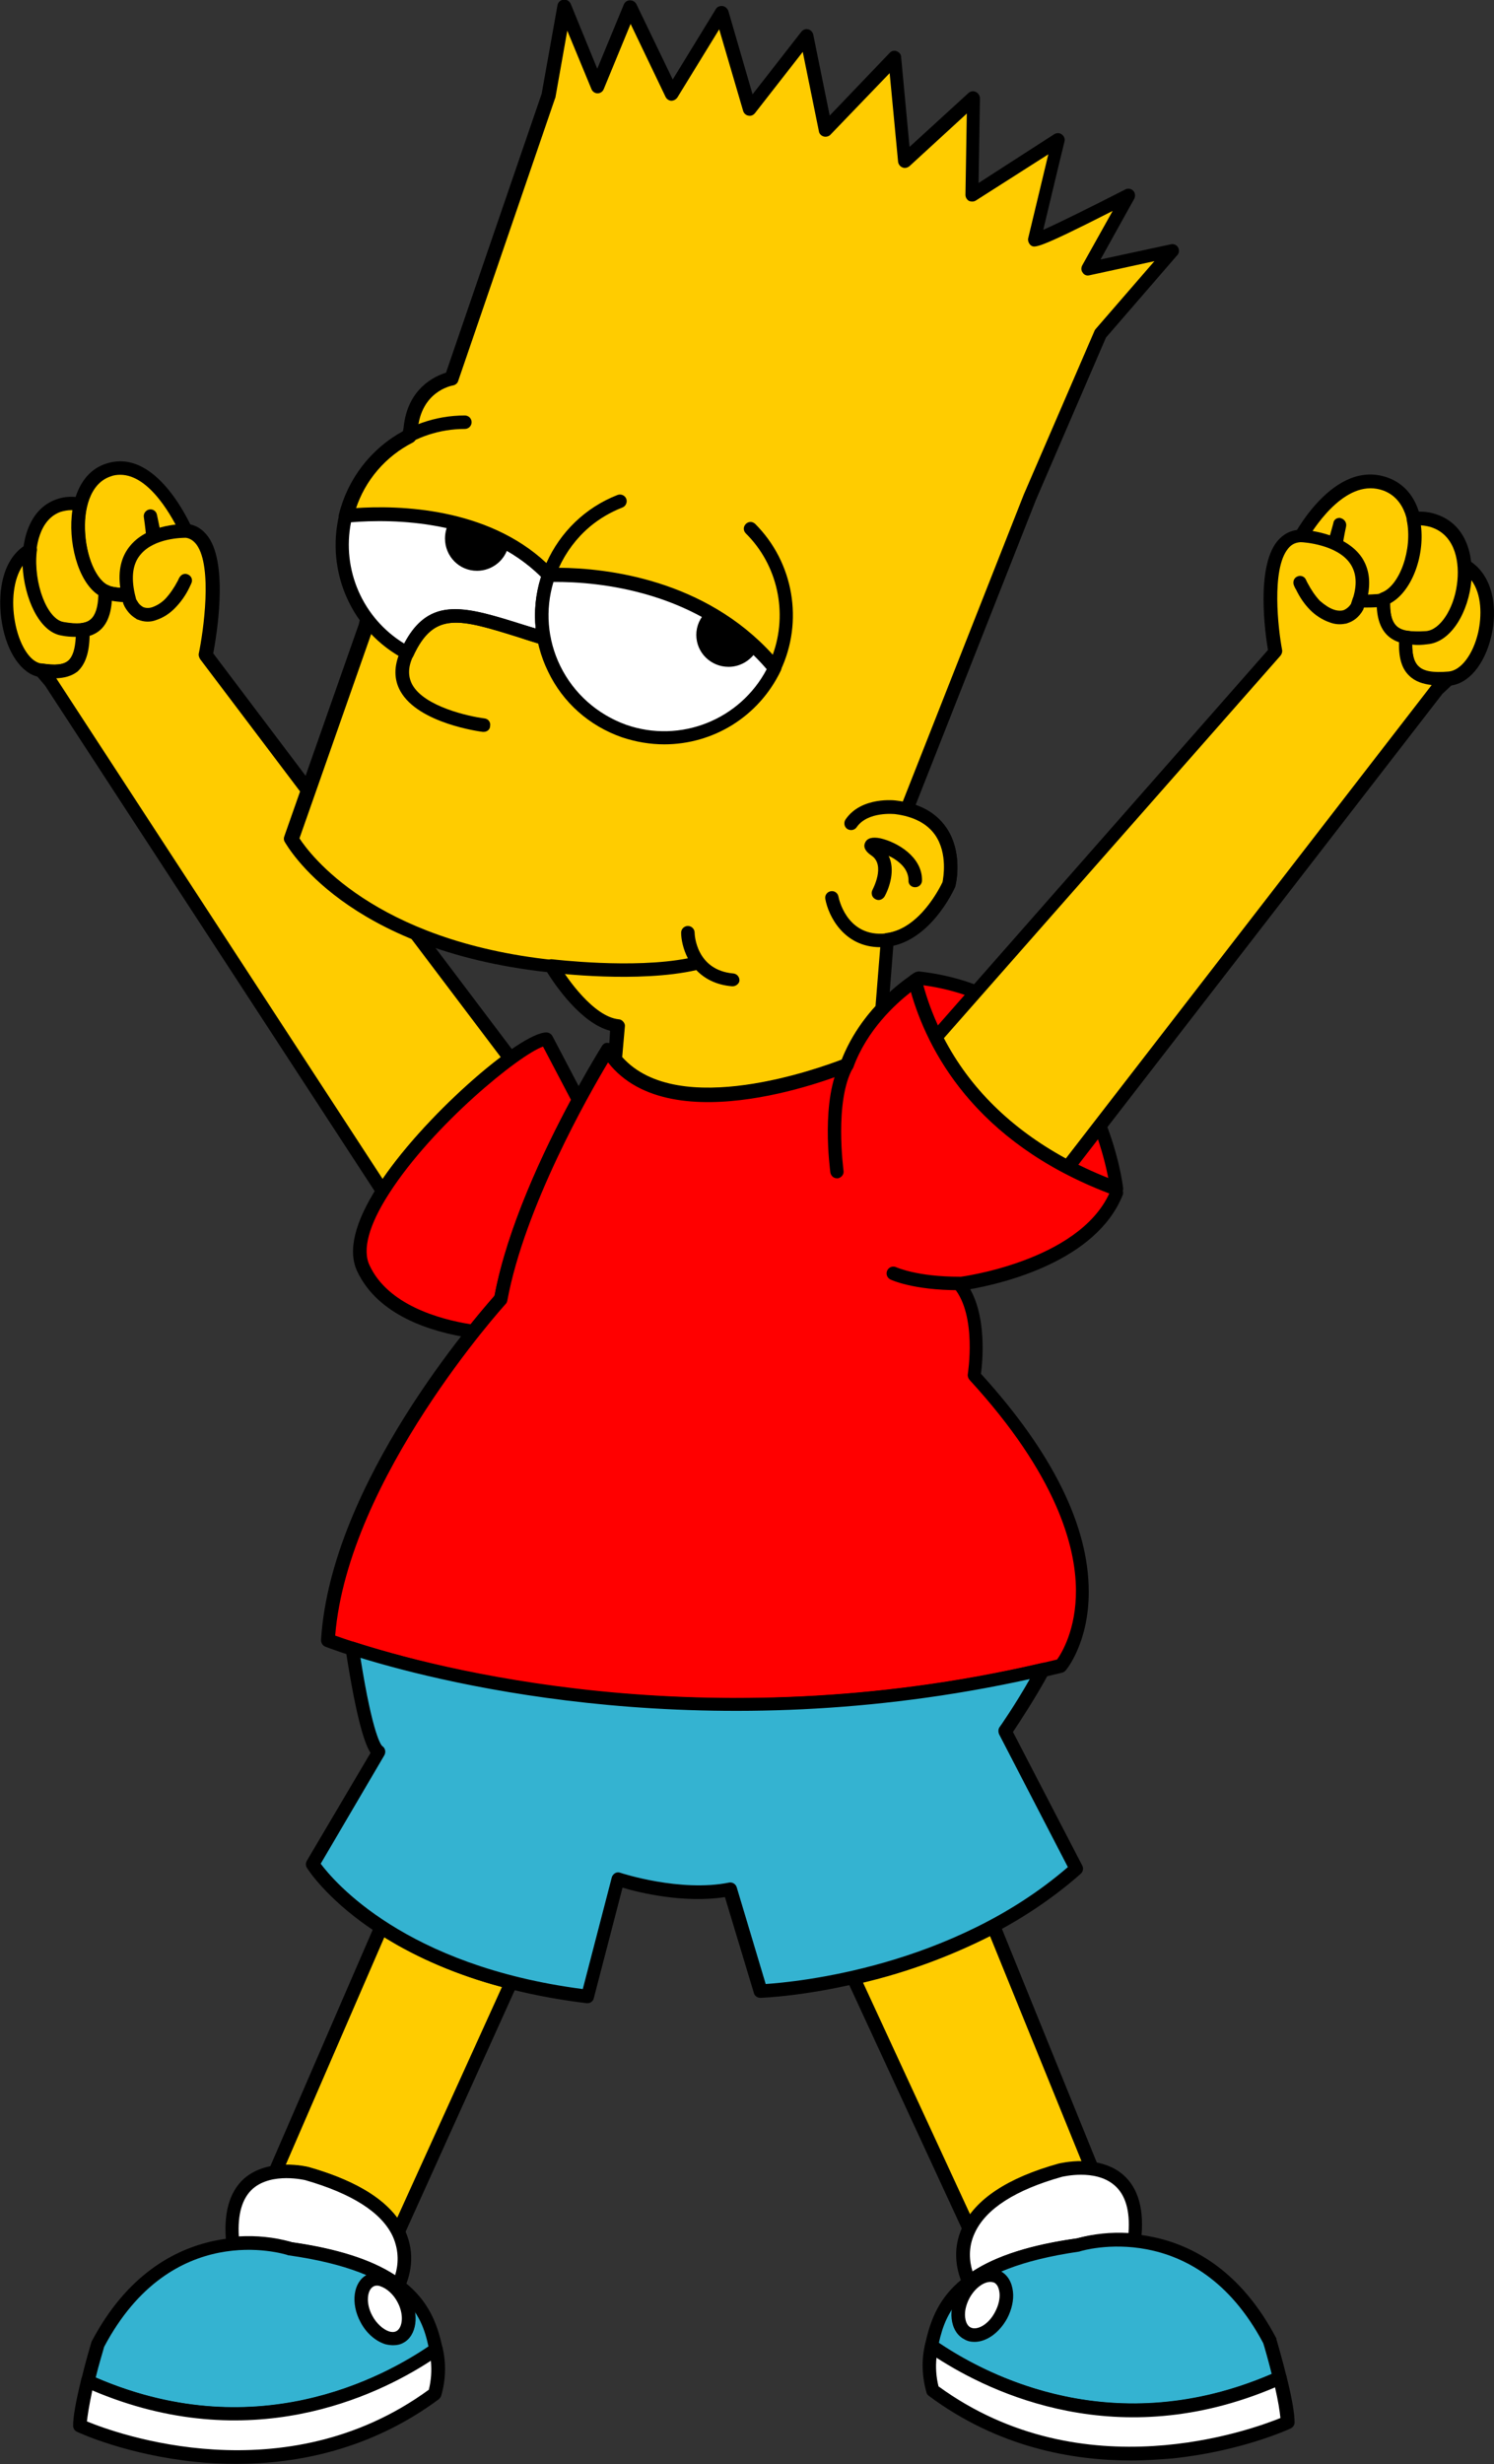 <?xml version="1.0" encoding="utf-8"?>
<!-- Generator: Adobe Illustrator 23.0.3, SVG Export Plug-In . SVG Version: 6.00 Build 0)  -->
<svg version="1.1" id="Layer_1" xmlns="http://www.w3.org/2000/svg" xmlns:xlink="http://www.w3.org/1999/xlink" x="0px" y="0px"
	 viewBox="0 0 443.5 731.3" style="enable-background:new 0 0 443.5 731.3;" xml:space="preserve">
<rect x="0" y="0" width="443.5" height="731.3" fill="#333333" stroke="none"/>
<style type="text/css">
	.st0{fill:#FFCC00;}
	.st1{clip-path:url(#SVGID_2_);}
	.st2{clip-path:url(#SVGID_4_);}
	.st3{fill:#FF0000;}
	.st4{fill:#34B3D1;}
	.st5{fill:#FFFFFF;}
	.st6{clip-path:url(#SVGID_6_);}
	.st7{clip-path:url(#SVGID_8_);}
	.st8{clip-path:url(#SVGID_10_);}
</style>
<title>Bart Simpson 02 [Converted]</title>
<path class="st0" d="M56.3,159.9c0,0-9.9-25.1-24.1-20.4S22.5,174,32.8,176s15.1-1.1,11.8-22.9l2.2,10.6L56.3,159.9"/>
<path d="M37.2,178.5c-1.7,0-3.3-0.2-4.8-0.5c-6.6-1.2-10.6-10.8-11.2-19.5c-0.5-8.3,1.9-18.2,10.3-20.9
	c15.8-5.2,26.2,20.5,26.6,21.6c0.4,1-0.1,2.2-1.1,2.6l-9.4,3.9c-0.1,5.1-1.3,8.4-3.4,10.5C42.3,177.9,39.8,178.5,37.2,178.5z
	 M35.7,140.9c-0.9,0-1.9,0.1-2.9,0.5c-6.2,2.1-8,10.1-7.5,16.9c0.5,8.1,4,15.1,7.9,15.8c4.3,0.8,6.8,0.6,8.3-0.8
	c2.5-2.4,2.8-8.8,1.2-19.8c-0.2-1.1,0.6-2.1,1.6-2.3c1.1-0.2,2.1,0.5,2.3,1.6l1.7,8.2l5.4-2.2C51.4,153.9,44.5,140.9,35.7,140.9z"/>
<path class="st0" d="M17.4,150.1c2.1-0.8,4.3-0.9,6.5-0.3c-2.3,9.7,1.2,22.8,7.4,25.8c0,10.9-4.6,12.5-12.6,11.1
	C8.3,184.9,3.3,155,17.4,150.1"/>
<g>
	<defs>
		<rect id="SVGID_1_" width="443.5" height="731.1"/>
	</defs>
	<clipPath id="SVGID_2_">
		<use xlink:href="#SVGID_1_"  style="overflow:visible;"/>
	</clipPath>
	<g class="st1">
		<path d="M22.8,189c-1.5,0-3.1-0.2-4.5-0.4c-6.8-1.2-10.7-10.7-11.5-19.1c-0.7-8.3,1.5-18.3,9.9-21.3c2.5-0.9,5.1-1,7.7-0.4
			c1.1,0.3,1.7,1.3,1.4,2.4c-2.1,8.9,1.1,21,6.3,23.5c0.7,0.3,1.1,1,1.1,1.8c0,5.7-1.2,9.3-3.7,11.4C27.6,188.5,25.2,189,22.8,189z
			 M21.1,151.4c-1,0-2.1,0.2-3.1,0.5c0,0,0,0,0,0c-6.2,2.2-7.8,10.3-7.3,17.2c0.7,8.1,4.3,14.9,8.2,15.5c4.1,0.7,6.5,0.5,8-0.8
			c1.4-1.2,2.2-3.6,2.3-7.2c-6.2-4.1-9.1-16.1-7.7-25.2C21.4,151.4,21.3,151.4,21.1,151.4z M17.4,150.1L17.4,150.1L17.4,150.1z"/>
		<path class="st0" d="M8.9,163.1c-1.2,10.2,3.2,22.4,9.7,23.5c1.9,0.4,3.9,0.5,5.9,0.3c0.2,11.6-4.4,13.3-12.6,11.9
			C2.1,197.2-3,169.9,8.9,163.1"/>
		<path d="M16.1,201.3c-1.5,0-3.1-0.2-4.5-0.4c-5.1-0.9-9.5-7.1-11-15.9c-1.4-8-0.4-18.9,7.2-23.4c0.3-0.2,0.7-0.4,1.2-0.4h0
			c0.9,0,1.7,0.6,1.9,1.5c0.1,0.3,0.1,0.7,0,1c-1,9.4,3.1,20.2,8.1,21c1.8,0.4,3.6,0.4,5.4,0.3c0.6-0.1,1.1,0.1,1.5,0.5
			c0.4,0.4,0.7,0.9,0.7,1.5c0.1,6.1-1,10-3.7,12.2C21,200.8,18.5,201.3,16.1,201.3z M6.7,167.9c-2.8,4.2-3.3,10.7-2.3,16.4
			c1.2,6.9,4.4,12.1,7.8,12.6c4.1,0.7,6.6,0.4,8-0.8c1.4-1.2,2.1-3.5,2.3-7.1c-1.4,0-2.9-0.1-4.3-0.4
			C11.6,187.5,7.2,177.5,6.7,167.9z"/>
	</g>
</g>
<path class="st0" d="M41.4,181.7l0.2,0.1C41.6,181.8,41.5,181.8,41.4,181.7"/>
<path d="M41.6,183.8c-0.3,0-0.6-0.1-0.8-0.2c-0.1-0.1-0.3-0.1-0.4-0.2c-0.9-0.5-1.3-1.7-0.7-2.7s1.7-1.3,2.7-0.8l0.2,0.1
	c1,0.5,1.3,1.7,0.9,2.7C43.1,183.4,42.4,183.8,41.6,183.8z"/>
<path class="st0" d="M38.5,178.2c0.1,0.3,0.2,0.6,0.4,0.9C38.8,178.8,38.6,178.5,38.5,178.2"/>
<path d="M38.9,181.1c-0.7,0-1.4-0.4-1.8-1c-0.2-0.3-0.4-0.7-0.5-1.1c-0.4-1,0.1-2.2,1.1-2.6c1-0.4,2.2,0.1,2.6,1.1
	c0.1,0.2,0.2,0.4,0.3,0.6c0.5,1,0.2,2.2-0.8,2.7C39.6,181,39.2,181.1,38.9,181.1z"/>
<path class="st0" d="M38.1,176.5L38.1,176.5c0.1,0.6,0.3,1.1,0.4,1.7C38.5,178.2,38.4,177.6,38.1,176.5"/>
<path d="M38.5,180.2c-0.9,0-1.7-0.6-1.9-1.5c-0.2-0.6-0.3-1.2-0.5-1.8c-0.1-0.6,0-1.2,0.4-1.7s1-0.8,1.6-0.8h0
	c0.9,0,1.7,0.6,1.9,1.5c0.3,1,0.4,1.7,0.4,1.7c0.3,1.1-0.4,2.1-1.4,2.4C38.9,180.2,38.7,180.2,38.5,180.2z"/>
<path class="st0" d="M45.8,182c-1.3,0.4-2.7,0.4-4-0.1C43.1,182.4,44.5,182.5,45.8,182"/>
<path d="M43.9,184.3c-1,0-1.9-0.2-2.9-0.6c-1-0.4-1.5-1.6-1.1-2.6c0.4-1,1.5-1.5,2.6-1.1c0.9,0.3,1.8,0.3,2.7,0
	c1-0.3,2.1,0.2,2.5,1.2c0.4,1-0.2,2.2-1.2,2.5C45.7,184.2,44.8,184.3,43.9,184.3z"/>
<path class="st0" d="M151.5,314.2L61,194.4c0,0,7.4-35.2-5.7-36.8c0,0-21.8-0.8-17.3,19l0,0c0.3,1.1,0.4,1.7,0.4,1.7
	c0.1,0.3,0.3,0.6,0.4,0.9c0.6,1.1,1.4,2,2.5,2.6c0.1,0,0.2,0.1,0.2,0.1l0.2,0.1c1.3,0.5,2.7,0.5,4,0.1c1.7-0.6,3.3-1.6,4.6-2.9
	c1.6-1.7,3-3.7,4.1-5.8c0.2-0.4,0.4-0.7,0.6-1.1c0,0-0.2,0.4-0.6,1.1c-1,2.1-2.4,4.1-4.1,5.8c-1.3,1.3-2.9,2.3-4.6,2.9
	c-1.3,0.5-2.7,0.5-4-0.1l-0.2-0.1l-0.2-0.1c-1.1-0.6-2-1.5-2.5-2.6c-0.2-0.3-0.3-0.6-0.4-0.9c-0.2-0.6-0.3-1.2-0.4-1.7
	c-1.8,0-3.6-0.2-5.3-0.5c-0.5-0.1-1-0.3-1.5-0.5c0,7.8-2.4,10.8-6.7,11.4c0.2,11.5-4.4,13.3-12.5,12l2.9,3.4l98.7,151.3
	C123,338.8,140,322.6,151.5,314.2"/>
<path d="M113.7,355.6c-0.7,0-1.3-0.3-1.7-0.9L13.4,203.5l-2.8-3.3c-0.6-0.6-0.6-1.5-0.2-2.3c0.4-0.7,1.2-1.1,2.1-1
	c4,0.6,6.4,0.4,7.9-0.9c1.6-1.4,2.4-4.4,2.3-9.1c0-1,0.7-1.9,1.7-2c2.6-0.4,5-1.7,5-9.4c0-0.7,0.3-1.3,0.9-1.7
	c0.6-0.4,1.3-0.4,1.9-0.1c0.4,0.2,0.7,0.3,1.1,0.4c0.8,0.2,1.6,0.3,2.4,0.3c-0.7-5.1,0.3-9.3,3-12.5c5.6-6.7,16.3-6.4,16.8-6.4
	c0.1,0,0.1,0,0.2,0c2.5,0.3,4.5,1.6,6.1,3.8c6.1,8.5,2.4,29.8,1.5,34.6l89.9,119.1c0.2,0.3,0.3,0.6,0.4,0.9l0,0.1
	c0.1,0.7-0.2,1.5-0.8,1.9c-11.8,8.6-28.4,24.7-37.3,38.8C115,355.2,114.4,355.6,113.7,355.6C113.7,355.6,113.7,355.6,113.7,355.6z
	 M16.7,201.3l96.9,148.6c9.1-13.3,23.8-27.6,35.1-36.1L59.4,195.6c-0.3-0.5-0.5-1.1-0.4-1.6c1.4-6.7,4.1-25.7-0.6-32.3
	c-0.9-1.2-1.9-1.9-3.2-2.1c-0.9,0-9.4,0-13.5,5c-2.3,2.7-2.8,6.6-1.7,11.6c0.2,0.7,0.3,1.3,0.4,1.6c0.1,0.2,0.2,0.4,0.3,0.5
	c0.4,0.8,1,1.4,1.7,1.8l0.2,0.1c0.8,0.3,1.7,0.3,2.6,0c0,0,0,0,0,0c1.4-0.5,2.7-1.3,3.8-2.4c1.5-1.6,2.7-3.4,3.7-5.3
	c0.2-0.3,0.3-0.7,0.5-1c0.5-1,1.6-1.5,2.6-1c1,0.4,1.5,1.6,1,2.6c0,0-0.2,0.5-0.6,1.3c-1.1,2.3-2.6,4.4-4.4,6.2
	c-1.5,1.5-3.3,2.7-5.4,3.4c-1.8,0.7-3.7,0.6-5.4-0.1c0,0,0,0,0,0c0,0,0,0,0,0c0,0,0,0,0,0l0,0c0,0,0,0-0.1,0c0,0,0,0,0,0l-0.2-0.1
	c-0.1,0-0.2-0.1-0.3-0.2c0,0,0,0,0,0c-1.4-0.8-2.5-2-3.3-3.4c-0.2-0.3-0.3-0.7-0.5-1c0,0,0,0,0-0.1c0,0,0,0,0,0c0,0,0,0,0,0
	c0,0,0,0,0,0c0,0,0,0,0,0c0,0,0,0,0,0c0,0,0,0,0-0.1c0,0,0,0,0,0c0,0,0,0,0,0c0,0,0,0,0,0c0,0,0,0,0,0c0,0,0,0,0,0c0,0,0,0,0,0
	c0,0,0,0,0,0c0,0,0,0,0,0c0,0,0,0,0,0c0,0,0,0,0,0c0,0,0,0,0,0c0-0.1-0.1-0.2-0.1-0.3c-1.1-0.1-2.2-0.2-3.3-0.4
	c-0.3,4.3-1.7,8.9-6.6,10.4c-0.1,5.1-1.3,8.5-3.6,10.6C21.2,200.7,19,201.2,16.7,201.3z"/>
<path class="st0" d="M183.2,304.3l-0.6,10.1c18.7,22.4,68.9,1.5,68.9,1.5c2.3-6.1,5.8-11.7,10.3-16.4l1.6-20.5
	c11.7-1.6,18.3-16.5,18.3-16.5s4.4-18-12.5-22.2l36.5-92.6l20.9-48.5L348,74.3l-25.2,5.5L335,57.9c0,0-28.3,14.5-28.1,13.3
	s7.1-29.7,7.1-29.7l-25.7,16.4l0.5-28.8l-20.5,18.7l-2.9-30.7l-20.4,21.4l-5.7-27.8l-16.9,21.7l-8.3-28.5l-14.7,24L187,2.2
	l-9.8,23.5L167.5,2l-4.8,26.4l-28.8,84c0,0-10.9,1.7-12.1,15l-0.4,2c-9.4,4.8-16.3,13.5-18.8,23.8c4.5-0.4,9-0.6,13.5-0.4l-7.6,33.1
	l-22.1,63c0,0,16.9,31.4,77.3,37.8C163.7,286.7,173.2,303.3,183.2,304.3"/>
<g>
	<defs>
		<rect id="SVGID_3_" width="443.5" height="731.1"/>
	</defs>
	<clipPath id="SVGID_4_">
		<use xlink:href="#SVGID_3_"  style="overflow:visible;"/>
	</clipPath>
	<g class="st2">
		<path d="M210.3,326.8c-11.2,0-22.2-2.7-29.2-11.1c-0.3-0.4-0.5-0.9-0.5-1.4l0.5-8.4c-8.8-2.3-16.6-14-18.7-17.4
			c-60-6.7-77.1-37.4-77.9-38.7c-0.3-0.5-0.3-1.1-0.1-1.6l22.1-62.9l7-30.6c-3.6,0-7.2,0.1-10.8,0.5c-0.6,0.1-1.3-0.2-1.7-0.7
			s-0.6-1.2-0.4-1.8c2.6-10.6,9.5-19.5,19-24.7l0.2-1c1.1-11.8,9.4-15.4,12.6-16.4l28.4-82.8l4.7-26.3c0.2-0.9,0.9-1.5,1.8-1.6
			c0.9-0.1,1.7,0.4,2.1,1.2l7.9,19.3l7.9-19.1c0.3-0.7,1-1.2,1.8-1.2c0.8,0,1.5,0.4,1.9,1.1l10.8,22.4l12.8-20.9
			c0.4-0.7,1.2-1,2-0.9c0.8,0.1,1.4,0.7,1.7,1.4l7.2,24.8l14.5-18.6c0.5-0.6,1.3-0.9,2-0.7c0.8,0.2,1.3,0.8,1.5,1.5l4.9,24.1
			l17.8-18.6c0.5-0.6,1.4-0.8,2.1-0.5c0.7,0.3,1.3,0.9,1.3,1.7l2.5,26.7l17.5-16c0.6-0.5,1.4-0.7,2.2-0.3c0.7,0.3,1.2,1.1,1.2,1.9
			l-0.4,25.1L313,39.8c0.7-0.4,1.6-0.4,2.2,0.1c0.7,0.5,1,1.3,0.8,2.1c-2.1,8.5-4.9,20.4-6.3,26.2c5-2.2,15.2-7.3,24.4-12
			c0.8-0.4,1.7-0.2,2.3,0.4s0.7,1.6,0.3,2.4l-10,18l20.9-4.5c0.8-0.2,1.7,0.2,2.1,0.9c0.4,0.7,0.4,1.7-0.2,2.3l-21.2,24.5
			l-20.8,48.2l-35.7,90.5c12.8,4.5,13.4,17.5,11.8,24c0,0.1-0.1,0.2-0.1,0.3c-0.3,0.6-6.6,14.7-18.3,17.4l-1.5,19
			c0,0.5-0.2,0.9-0.5,1.2c-4.3,4.6-7.6,9.9-9.8,15.8c-0.2,0.5-0.6,0.9-1.1,1.1C250.9,318.3,230.2,326.8,210.3,326.8z M184.7,313.7
			c16.7,18.7,59,3.1,65.3,0.7c2.3-5.8,5.6-11.1,9.9-15.8l1.6-19.9c0.1-0.9,0.8-1.7,1.7-1.8c9.9-1.3,15.9-13.6,16.7-15.2
			c0.4-1.8,3-16.1-11.1-19.7c-0.6-0.1-1-0.5-1.3-1c-0.3-0.5-0.3-1.1-0.1-1.6l36.5-92.6l21-48.6c0.1-0.2,0.2-0.4,0.3-0.5l17.5-20.2
			l-19.3,4.2c-0.8,0.2-1.6-0.1-2-0.8c-0.5-0.6-0.5-1.5-0.1-2.2l9-16.1c-22.6,11.5-23.2,11-24.3,10.2c-0.6-0.5-0.9-1.3-0.8-2
			c0.2-0.9,4-16.6,6-25l-21.5,13.7c-0.6,0.4-1.4,0.4-2.1,0.1c-0.6-0.4-1-1-1-1.8l0.4-24.1l-17,15.6c-0.6,0.5-1.4,0.7-2.1,0.4
			c-0.7-0.3-1.2-0.9-1.3-1.7l-2.5-26.3L246.5,40c-0.5,0.5-1.3,0.7-2,0.5c-0.7-0.2-1.3-0.8-1.4-1.5l-4.8-23.6l-14.2,18.2
			c-0.5,0.6-1.2,0.9-2,0.7c-0.7-0.1-1.3-0.7-1.5-1.4l-7.1-24.2l-12.4,20.2c-0.4,0.6-1.1,1-1.8,1c-0.7,0-1.4-0.5-1.7-1.1L187.2,7.1
			l-8,19.4c-0.3,0.7-1,1.2-1.8,1.2c0,0,0,0,0,0c-0.8,0-1.5-0.5-1.8-1.2l-7.2-17.4l-3.5,19.7c0,0.1,0,0.2-0.1,0.3l-28.8,84
			c-0.2,0.7-0.9,1.2-1.6,1.3c-0.4,0.1-9.4,1.7-10.4,13.2c0,0.1,0,0.2,0,0.3l-0.4,2c-0.1,0.6-0.5,1.1-1,1.4
			c-8.1,4.1-14.2,11.2-17,19.8c3.6-0.2,7.2-0.3,10.9-0.2c0.6,0,1.2,0.3,1.5,0.8c0.4,0.5,0.5,1.1,0.4,1.7l-7.6,33.1
			c0,0.1,0,0.1-0.1,0.2l-21.8,62.1c3,4.6,21.9,30.4,75.3,36.1c0.6,0.1,1.2,0.4,1.5,1c2.5,4.4,10.6,15.9,18,16.6c0.4,0,0.7,0.2,1,0.4
			c0.5,0.4,0.9,1.1,0.8,1.7L184.7,313.7z"/>
	</g>
</g>
<path class="st0" d="M113.2,571.9l-31.5,72.8c3.2-0.4,6.4-0.3,9.5,0.4c16.5,4.7,24,11.2,27,17.3l33.6-74.1
	C134.9,584,122.3,577.9,113.2,571.9"/>
<path d="M118.1,664.4c-0.8,0-1.5-0.4-1.8-1.1c-3.3-6.8-12.2-12.4-25.7-16.2c-2.9-0.6-5.8-0.8-8.7-0.4c-0.7,0.1-1.4-0.2-1.9-0.8
	c-0.4-0.6-0.5-1.3-0.2-2l31.4-72.5c0,0,0-0.1,0-0.1c0.3-0.8,1-1.4,1.9-1.4c0.4,0,0.9,0.1,1.2,0.4c10.7,7,23.4,12.3,37.9,16
	c0.6,0.1,1.1,0.5,1.3,1.1c0.3,0.5,0.3,1.2,0,1.7L120,663.2C119.7,664,119,664.4,118.1,664.4C118.2,664.4,118.2,664.4,118.1,664.4z
	 M85.2,642.5c2.1,0,4.3,0.2,6.4,0.7c0,0,0.1,0,0.1,0c12.7,3.6,21.5,8.6,26.2,15l31.1-68.5c-13.1-3.5-24.8-8.5-34.9-14.8l-29.3,67.6
	C85,642.5,85.1,642.5,85.2,642.5z"/>
<path class="st3" d="M140.6,395.2c4.9-6.2,8.2-9.8,8.2-9.8c3.8-20.6,15-44.1,23.1-59l-9.5-18.1c-9.1,0-63.5,48.4-54.4,68
	C113.8,389.2,130,393.6,140.6,395.2"/>
<path d="M140.5,397.2c-0.2,0-0.4,0-0.6-0.1c-12.2-1.8-27.8-6.8-33.9-19.9c-2.8-6-0.7-14.5,6.1-25.1c12.9-20.2,42.2-45.7,50.1-45.7
	c0.7,0,1.4,0.4,1.8,1.1l9.5,18.1c0.3,0.6,0.3,1.3,0,1.9c-6.9,12.7-19,37.2-22.9,58.4c-0.1,0.4-0.2,0.7-0.5,1c0,0-3.3,3.6-8.1,9.6
	C141.7,396.9,141.1,397.2,140.5,397.2z M161.2,310.6c-7,2.4-32.7,23.3-45.7,43.6c-6,9.3-8,16.7-5.8,21.3c5.4,11.7,20.6,16,30,17.5
	c3.6-4.5,6.2-7.4,7.1-8.5c3.8-20.1,14.3-42.5,22.7-58.1L161.2,310.6z"/>
<path class="st3" d="M331.5,352.8c-1.1-7.4-9.9-57-58.8-62.5c0,0-0.4,0.2-1.1,0.7C275.8,308.3,289.2,337.2,331.5,352.8"/>
<path d="M331.5,354.8c-0.2,0-0.5,0-0.7-0.1c-43.7-16.1-57.1-46.5-61.1-63.3c-0.2-0.8,0.1-1.7,0.8-2.1c0.7-0.5,1.1-0.7,1.1-0.7
	c0.4-0.2,0.8-0.3,1.3-0.3c21.2,2.4,37.7,13,48.8,31.5c8.6,14.2,11.2,28.7,11.7,32.7c0.1,0.7-0.2,1.4-0.7,1.8
	C332.4,354.6,332,354.8,331.5,354.8z M274.1,292.4c4.3,15.8,17.1,42.2,54.9,57.2C326.3,335.9,315.3,298,274.1,292.4z"/>
<path class="st3" d="M271.6,290.9c-3.5,2.4-15,11-20.1,25c0,0-54.4,22.7-71-4.5c0,0-25.7,40.8-31.7,74.1c0,0-48.4,52.9-51.4,101.3
	c0,0,95.2,37.8,217.6,7.6c0,0,25.7-30.2-25.7-86.1c0,0,3-18.1-4.5-27.2c0,0,37.8-4.5,46.9-27.2c0,0,0-0.3-0.1-0.9
	C289.3,337.2,275.9,308.3,271.6,290.9"/>
<path d="M218.2,508c-22.6,0-42.4-1.8-58.2-4.1c-38.9-5.6-63.1-15.1-63.4-15.2c-0.8-0.3-1.3-1.1-1.3-2c2.9-46.8,46.6-96.6,51.5-102.1
	c6.2-33.1,30.9-72.5,31.9-74.2c0.4-0.6,1-1,1.7-0.9c0.7,0,1.3,0.4,1.7,1c14.5,23.7,61.1,6.6,67.7,4.1c5.3-13.6,16.1-22.1,20.5-25.1
	c0.3-0.2,0.7-0.3,1.1-0.3h0c0.9,0,1.7,0.6,1.9,1.5c3.9,15.9,16.7,45,58.6,60.4c0.7,0.2,1.1,0.8,1.3,1.5c0.1,0.7,0.2,1.2,0.2,1.3
	c0,0.3,0,0.5-0.1,0.7c-7.9,19.8-35.7,26.3-45.3,28c4.9,8.7,3.7,21.4,3.2,25.1c21.2,23.3,32,45.1,32,64.7c0,15.1-6.6,23.1-6.9,23.4
	c-0.3,0.3-0.6,0.5-1,0.6C280,505,246.8,508,218.2,508z M99.5,485.4c5.6,2,28,9.7,61.2,14.5c35.3,5.1,90.6,8,153.1-7.4
	c1.3-1.8,5.7-8.9,5.6-20.7c-0.1-12.9-5.7-34.1-31.6-62.3c-0.4-0.5-0.6-1.1-0.5-1.7c0-0.2,2.8-17.3-4.1-25.6c-0.5-0.6-0.6-1.3-0.3-2
	c0.3-0.7,0.9-1.2,1.6-1.2c0.4,0,35.4-4.5,44.8-24.8c-40.2-15.3-54.1-42.9-58.9-59.8c-4.6,3.6-13,11.2-17.1,22.4
	c-0.2,0.5-0.6,0.9-1.1,1.2c-2.2,0.9-52.7,21.6-71.7-2.7c-5.7,9.5-24.8,43-29.9,70.7c-0.1,0.4-0.2,0.7-0.5,1
	C149.8,387.3,103.3,438.7,99.5,485.4z M251.5,315.9L251.5,315.9L251.5,315.9z"/>
<path class="st3" d="M265.1,377.9c0,0,6,3,19.6,3"/>
<path d="M284.8,382.9c-13.9,0-20.3-3.1-20.5-3.2c-1-0.5-1.4-1.7-0.9-2.7c0.5-1,1.7-1.4,2.7-0.9c0.1,0,6,2.8,18.8,2.8
	c1.1,0,2,0.9,2,2S285.9,382.9,284.8,382.9z"/>
<path class="st3" d="M248.5,347.7c0,0-3-21.2,3-31.7"/>
<path d="M248.5,349.7c-1,0-1.8-0.7-2-1.7c-0.1-0.9-3-22,3.2-33c0.5-1,1.8-1.3,2.7-0.8c1,0.5,1.3,1.8,0.8,2.7
	c-5.6,9.9-2.8,30.3-2.8,30.5c0.2,1.1-0.6,2.1-1.7,2.3C248.7,349.7,248.6,349.7,248.5,349.7z"/>
<path class="st4" d="M309.7,495.5c-100.1,23.3-181.1,1.5-205.1-6.3c1.6,10.9,4.8,28.6,7.9,30.7l-19.6,33.3c0,0,19.6,31.7,81.6,39.3
	l9.1-34.8c0,0,18.1,6,33.3,3l9.1,30.2c0,0,54.4-1.5,93.7-36.3l-21.2-40.8C298.4,513.9,304.7,504.7,309.7,495.5"/>
<path d="M174.4,594.5c-0.1,0-0.2,0-0.2,0c-62.2-7.6-82.3-38.9-83.1-40.2c-0.4-0.6-0.4-1.4,0-2.1l18.9-32c-1.6-2.4-4.1-9.3-7.4-30.7
	c-0.1-0.7,0.2-1.4,0.7-1.8c0.5-0.4,1.3-0.6,1.9-0.4c22.6,7.3,103.9,29.5,203.8,6.3c0.4-0.1,0.8-0.2,1.2-0.1c0.9,0.2,1.5,1,1.5,1.9
	c0,0.4-0.1,0.8-0.3,1.1c-4,7.4-8.9,14.8-10.7,17.5l20.6,39.7c0.4,0.8,0.2,1.8-0.5,2.4c-39.4,34.8-94.4,36.8-95,36.8c0,0,0,0-0.1,0
	c-0.9,0-1.7-0.6-1.9-1.4l-8.6-28.5c-12.2,1.9-25.4-1.3-30.4-2.8l-8.5,32.7C176.1,593.9,175.3,594.5,174.4,594.5z M95.2,553.1
	c3.9,5.2,24.9,30.3,77.8,37.2l8.6-33.1c0.1-0.5,0.5-1,1-1.3c0.5-0.3,1.1-0.3,1.6-0.1c0.2,0.1,17.8,5.8,32.2,2.9c1-0.2,2,0.4,2.3,1.4
	l8.6,28.7c8.9-0.6,55.2-4.9,89.7-34.7l-20.4-39.4c-0.3-0.7-0.3-1.5,0.1-2.1c0.1-0.1,4.7-6.7,9-14.3c-94.9,20.9-172.6,1.7-198.7-6.3
	c3.7,23.3,6.2,26,6.5,26.2c0.9,0.6,1.1,1.8,0.6,2.7L95.2,553.1z"/>
<path class="st0" d="M295,571.7c-13.1,6.9-27.1,12.1-41.6,15.3l34.4,74.4c3.1-6.1,10.6-12.6,27-17.3c3.1-0.7,6.3-0.9,9.5-0.4
	L295,571.7"/>
<path d="M287.7,663.4C287.7,663.4,287.7,663.4,287.7,663.4c-0.8,0-1.5-0.5-1.8-1.2l-34.4-74.4c-0.3-0.5-0.2-1.2,0-1.7
	c0.3-0.5,0.8-0.9,1.4-1.1c14.3-3.2,28.1-8.3,41.1-15.1c0.5-0.3,1.1-0.3,1.6-0.1c0.5,0.2,1,0.6,1.2,1.1l29.2,71.9
	c0.3,0.7,0.2,1.4-0.3,2c-0.4,0.6-1.1,0.8-1.8,0.8c-2.9-0.4-5.8-0.2-8.7,0.4c-13.6,3.9-22.2,9.3-25.7,16.2
	C289.2,662.9,288.5,663.4,287.7,663.4z M256.2,588.4l31.8,68.8c4.8-6.4,13.6-11.4,26.2-15c0,0,0.1,0,0.1,0c2.3-0.5,4.5-0.7,6.8-0.7
	l-27.2-66.9C282,580.6,269.3,585.3,256.2,588.4z"/>
<path class="st5" d="M320,666.2c5.4-1.5,11.1-1.9,16.7-1.3c3.2-27.3-22-20.8-22-20.8c-34.6,9.8-29.6,27.7-27.2,33.2
	C293.8,672.5,303.8,668.5,320,666.2"/>
<path d="M287.6,679.2c-0.2,0-0.3,0-0.5-0.1c-0.6-0.2-1.1-0.6-1.3-1.1c-1.5-3.3-3.5-9.9-0.1-17.1c3.8-8.2,13.4-14.6,28.5-18.8
	c0.5-0.1,11.9-3,19.2,3.3c4.6,4,6.4,10.6,5.3,19.6c-0.1,1.1-1.1,1.9-2.2,1.8c-5.3-0.6-10.5-0.2-15.6,1.2c-0.2,0.1-0.4,0.2-0.6,0.2
	c-14.2,2-24.8,5.6-31.5,10.6C288.5,679.1,288,679.2,287.6,679.2z M320.9,645.4c-3.1,0-5.5,0.6-5.6,0.6c-13.9,3.9-22.6,9.5-25.9,16.6
	c-2.1,4.4-1.6,8.6-0.7,11.5c7.2-4.7,17.3-7.9,30.8-9.8c0,0,0.1,0,0.1,0c5.1-1.4,10.2-1.9,15.4-1.6c0.5-6.6-0.9-11.4-4.2-14.2
	C327.9,646,324,645.4,320.9,645.4z M320,666.2L320,666.2L320,666.2z"/>
<path class="st4" d="M379.9,705.7c-1.4-5.8-3-11-3-11c-21.1-40-56.9-28.4-56.9-28.4c-36.9,5.3-41.3,19.3-43.5,30
	C290,705.6,330.1,728,379.9,705.7"/>
<g>
	<defs>
		<rect id="SVGID_5_" width="443.5" height="731.1"/>
	</defs>
	<clipPath id="SVGID_6_">
		<use xlink:href="#SVGID_5_"  style="overflow:visible;"/>
	</clipPath>
	<g class="st6">
		<path d="M336.4,717.3c-28.9,0-50.8-12.4-61-19.4c-0.7-0.5-1-1.3-0.8-2.1c2.7-12.5,8.6-26.3,45.1-31.5c2.9-0.8,38.3-10,59.1,29.5
			c0.1,0.1,0.1,0.2,0.1,0.4c0,0.1,1.6,5.3,3,11.1c0.2,0.9-0.2,1.9-1.1,2.3C364.7,714.6,349.8,717.3,336.4,717.3z M278.7,695.3
			c15,10.1,52.4,29.2,98.8,9.2c-1.1-4.4-2.2-8.2-2.5-9.1C355,657.6,321,668,320.7,668.1c-0.1,0-0.2,0.1-0.3,0.1
			C285.1,673.3,280.8,686.2,278.7,695.3z"/>
		<path class="st5" d="M276.5,696.2c-1,4.3-0.9,8.9,0.4,13.1c48.5,35.8,105.3,9.5,105.3,9.5c0-2.9-1.1-8.3-2.3-13.2
			C330.1,728,290,705.6,276.5,696.2"/>
		<path d="M335.7,730.2c-17.6,0-39.6-4-60-19.2c-0.4-0.3-0.6-0.6-0.7-1.1c-1.3-4.6-1.5-9.5-0.4-14.1c0.1-0.6,0.6-1.2,1.2-1.4
			c0.6-0.2,1.3-0.2,1.9,0.2c14.4,10,53.1,30.9,101.4,9.3c0.5-0.2,1.2-0.2,1.7,0c0.5,0.3,0.9,0.7,1.1,1.3c1.6,6.4,2.4,11,2.4,13.7
			c0,0.8-0.5,1.5-1.2,1.8c-0.6,0.3-14.8,6.8-35.1,8.9C344.2,729.9,340.1,730.2,335.7,730.2z M278.6,708.2
			c43,31.3,93.1,12.8,101.5,9.4c-0.2-2.1-0.7-5.2-1.6-9.1c-46.5,19.8-84.1,1.8-100.5-8.8C277.7,702.5,277.9,705.4,278.6,708.2z"/>
	</g>
</g>
<path class="st5" d="M297.2,687.1c-2.5,4.6-7,7-10,5.4s-3.6-6.7-1.1-11.3s7-7,10-5.4S299.6,682.5,297.2,687.1"/>
<path d="M289.3,695c-1.1,0-2.1-0.2-3.1-0.8c-2.1-1.1-3.4-3.3-3.7-6.1c-0.3-2.5,0.4-5.4,1.7-7.9c3-5.7,8.6-8.4,12.8-6.2
	c2.1,1.1,3.4,3.3,3.7,6.1c0.3,2.5-0.4,5.4-1.7,7.9c0,0,0,0,0,0C296.6,692.4,292.8,695,289.3,695z M294,677.2c-1.9,0-4.5,1.7-6.2,4.8
	c-1,1.9-1.5,3.9-1.3,5.7c0.1,0.8,0.4,2.4,1.6,3c1.8,1,5.3-0.7,7.3-4.6c1-1.9,1.5-3.9,1.3-5.7c-0.1-0.8-0.4-2.4-1.6-3
	C294.8,677.3,294.4,677.2,294,677.2z M297.2,687.1L297.2,687.1L297.2,687.1z"/>
<path class="st5" d="M85.9,667.3c-5.4-1.5-11.1-1.9-16.7-1.3c-3.2-27.3,22-20.8,22-20.8c34.6,9.8,29.6,27.7,27.2,33.2
	C112.1,673.6,102.1,669.6,85.9,667.3"/>
<path d="M118.3,680.3c-0.4,0-0.9-0.1-1.2-0.4c-6.8-5.1-17.1-8.6-31.5-10.6c-0.2,0-0.4-0.1-0.6-0.2c-5.1-1.3-10.4-1.7-15.6-1.2
	c-1.1,0.1-2.1-0.7-2.2-1.8c-1-9,0.8-15.6,5.3-19.6c7.3-6.3,18.7-3.5,19.1-3.4c15.1,4.3,24.7,10.6,28.6,18.8
	c3.4,7.2,1.4,13.8-0.1,17.1c-0.2,0.6-0.7,1-1.3,1.1C118.6,680.3,118.5,680.3,118.3,680.3z M86.5,665.4c13.5,1.9,23.6,5.1,30.8,9.8
	c0.9-2.9,1.3-7-0.7-11.5c-3.3-7.1-12.1-12.7-26-16.7c-0.1,0-9.8-2.4-15.5,2.5c-3.2,2.8-4.6,7.6-4.2,14.2c5.2-0.3,10.4,0.2,15.4,1.6
	C86.5,665.3,86.5,665.3,86.5,665.4z"/>
<path class="st4" d="M26.1,706.7c1.4-5.8,3-11,3-11c21.1-40,56.9-28.4,56.9-28.4c36.9,5.3,41.3,19.3,43.6,30
	C116,706.7,75.9,729,26.1,706.7"/>
<g>
	<defs>
		<rect id="SVGID_7_" width="443.5" height="731.1"/>
	</defs>
	<clipPath id="SVGID_8_">
		<use xlink:href="#SVGID_7_"  style="overflow:visible;"/>
	</clipPath>
	<g class="st7">
		<path d="M69.6,718.4c-13.4,0-28.3-2.7-44.2-9.8c-0.3-0.1-0.7-0.3-0.9-0.6c-0.4-0.5-0.5-1.1-0.4-1.7c1.4-5.8,3-11.1,3-11.1
			c0-0.1,0.1-0.2,0.1-0.3c20.8-39.5,56.2-30.3,59.1-29.5c36.5,5.3,42.4,19,45.1,31.5c0.2,0.8-0.2,1.6-0.8,2.1
			C120.4,706,98.5,718.4,69.6,718.4z M28.4,705.6c46.4,20.1,83.8,1,98.8-9.2c-2-9.2-6.4-22.1-41.6-27.1c-0.1,0-0.2,0-0.3-0.1
			c-1.4-0.4-34.4-10.5-54.4,27.3C30.7,697.4,29.5,701.1,28.4,705.6z"/>
		<path class="st5" d="M129.4,697.3c1,4.3,0.9,8.9-0.4,13.2c-48.4,35.8-105.3,9.5-105.3,9.5c0-2.9,1.1-8.3,2.3-13.2
			C75.8,729,115.9,706.7,129.4,697.3"/>
		<path d="M70.2,731.2c-4.4,0-8.4-0.2-12.2-0.6c-20.4-2.1-34.5-8.6-35.1-8.9c-0.7-0.3-1.2-1-1.2-1.8c0-2.6,0.8-7.2,2.4-13.7
			c0.1-0.6,0.5-1.1,1.1-1.3c0.5-0.3,1.2-0.3,1.7,0c48.3,21.7,87,0.7,101.4-9.3c0.5-0.4,1.2-0.5,1.9-0.2c0.6,0.2,1.1,0.8,1.2,1.4
			c1.1,4.7,0.9,9.6-0.4,14.1c-0.1,0.4-0.4,0.8-0.7,1.1C109.8,727.2,87.8,731.2,70.2,731.2z M25.8,718.6c8.4,3.5,58.6,21.9,101.5-9.4
			c0.7-2.8,0.9-5.7,0.6-8.6c-16.4,10.7-54,28.6-100.5,8.8C26.4,714.1,26,716.9,25.8,718.6z"/>
	</g>
</g>
<path class="st5" d="M108.8,688.1c2.5,4.6,7,7,10,5.4s3.6-6.7,1.1-11.3s-7-7-10-5.4S106.3,683.5,108.8,688.1"/>
<path d="M116.7,696c-0.7,0-1.5-0.1-2.3-0.3c-2.9-0.9-5.7-3.3-7.4-6.6c-3-5.6-2.1-11.9,1.9-14c1.5-0.8,3.4-1,5.3-0.4
	c2.9,0.9,5.7,3.3,7.4,6.6c3,5.6,2.1,11.9-1.9,14C118.8,695.8,117.8,696,116.7,696z M111.9,678.3c-0.4,0-0.8,0.1-1.1,0.3
	c-1.8,1-2.3,4.9-0.3,8.6c0,0,0,0,0,0c1.2,2.3,3.2,4.1,5,4.7c0.6,0.2,1.5,0.3,2.2-0.1c1.8-1,2.3-4.9,0.3-8.6
	c-1.2-2.3-3.2-4.1-5.1-4.7C112.7,678.4,112.3,678.3,111.9,678.3z"/>
<path class="st0" d="M385,161.2c0,0,11.5-23,26.3-17.5c14.8,5.5,8.8,33.4-2.2,34.5s-15.9-2.2-11.5-22.5l-2.7,9.9L385,161.2"/>
<path d="M405.7,180.4c-3.4,0-6.7-0.7-8.9-3.2c-1.9-2.1-2.8-5.3-2.7-9.8l-9.8-4.4c-0.7-0.3-1.2-1-1.2-1.8c0-0.3,0.1-0.6,0.2-0.9
	c0.5-1,12.5-24.5,28.8-18.5c8.8,3.3,10.9,13,9.9,20.9c-1,8.2-5.7,16.8-12.5,17.5C408.1,180.3,406.9,180.4,405.7,180.4z M397.6,153.7
	c0.2,0,0.3,0,0.5,0.1c1,0.3,1.7,1.3,1.5,2.4c-2.1,9.8-2.1,15.8,0.2,18.4c1.5,1.7,4.3,2.2,9.2,1.7c4.1-0.4,8-6.6,9-14
	c0.8-6.5-0.7-14.2-7.3-16.7c-10.6-3.9-19.8,9.7-22.8,14.7l5.8,2.6l2.1-7.6C395.9,154.3,396.7,153.7,397.6,153.7z"/>
<path class="st0" d="M426.4,154.8c-2.2-0.9-4.5-1.1-6.8-0.8c2,9.4-2.3,21.5-8.9,23.8c-0.5,10.3,4.4,12.1,12.9,11.4
	C434.5,188.4,441.1,160.6,426.4,154.8"/>
<g>
	<defs>
		<rect id="SVGID_9_" width="443.5" height="731.1"/>
	</defs>
	<clipPath id="SVGID_10_">
		<use xlink:href="#SVGID_9_"  style="overflow:visible;"/>
	</clipPath>
	<g class="st8">
		<path d="M420.7,191.4c-3.2,0-6.6-0.6-8.9-2.8c-2.3-2.2-3.3-5.8-3.1-10.9c0-0.8,0.6-1.5,1.3-1.8c5.5-1.9,9.4-13,7.6-21.5
			c-0.1-0.5,0-1.1,0.3-1.6c0.3-0.5,0.8-0.8,1.3-0.8c2.7-0.4,5.4-0.1,7.9,0.9c8.8,3.4,10.6,13.2,9.5,21.1c-1.2,8.1-6,16.6-12.9,17.2
			C422.8,191.4,421.7,191.4,420.7,191.4z M412.6,179.1c0,3.2,0.6,5.3,1.9,6.6c1.5,1.5,4.2,1.9,8.8,1.6c4.1-0.3,8.2-6.4,9.2-13.8
			c0.9-6.4-0.4-14.2-7-16.8c0,0,0,0,0,0c-1.2-0.5-2.5-0.7-3.7-0.8C423,165.3,418.9,175.8,412.6,179.1z"/>
		<path class="st0" d="M434.8,167.8c0.8,9.7-4.4,20.9-11.3,21.5c-2.1,0.2-4.2,0.2-6.3-0.2c-0.7,10.9,4.1,12.9,12.8,12.2
			C440.6,200.5,447,175.1,434.8,167.8"/>
		<path d="M427.3,203.5c-3.2,0-6.7-0.6-9-2.9c-2.4-2.4-3.4-6.1-3-11.6c0-0.6,0.3-1.1,0.8-1.4c0.4-0.4,1-0.5,1.6-0.4
			c1.9,0.3,3.8,0.4,5.7,0.2c5.4-0.4,10.2-10.4,9.5-19.3c-0.1-0.7,0.3-1.5,0.9-1.9c0.6-0.4,1.4-0.4,2.1,0c7.8,4.7,8.6,15.1,6.8,22.6
			c-2,8.5-6.8,14.2-12.4,14.7C429.3,203.4,428.3,203.5,427.3,203.5z M419.2,191.3c0,3.1,0.6,5.2,1.9,6.4c1.5,1.5,4.2,2,8.9,1.6
			c3.7-0.3,7.3-5.1,8.8-11.6c1.1-4.9,1.1-11.3-2-15.5c-0.8,9.2-5.9,18.4-13.1,19C422.2,191.4,420.7,191.5,419.2,191.3z"/>
	</g>
</g>
<path class="st0" d="M409.1,178.2c0.5-0.1,1.1-0.2,1.6-0.4c-0.3,7.4,2.1,10.4,6.6,11.3c-0.7,10.9,4,12.9,12.7,12.2l-3.2,3L317,346.4
	c-21-11-32.7-25.6-39.2-38.6l100.7-114.4c0,0-6.3-33.8,7.5-34.4c0,0,24.4,0.9,16.9,20.8c0,0-3.6,7.9-12.6-0.1
	c-1.6-1.7-2.9-3.7-4-5.8c-0.2-0.4-0.4-0.7-0.5-1.1c0,0,0.2,0.4,0.5,1.1c1,2.1,2.4,4.1,4,5.8c3.2,3.4,9.7,5.8,12.6,0.1l0.5-1.6
	C405.3,178.4,407.2,178.4,409.1,178.2"/>
<path d="M317,348.4c-0.3,0-0.6-0.1-0.9-0.2c-18.3-9.6-31.7-22.8-40-39.4c-0.4-0.7-0.3-1.6,0.3-2.2l100-113.7
	c-0.8-4.7-3.6-24.3,2.7-32.2c1.8-2.2,4.1-3.4,6.9-3.5c0.1,0,0.1,0,0.2,0c0.5,0,12.9,0.6,18.1,8.3c2,3.1,2.6,6.7,1.8,11
	c0.9,0,1.9-0.1,2.8-0.1c0.4-0.1,0.8-0.2,1.2-0.3c0.6-0.2,1.3-0.1,1.8,0.3c0.5,0.4,0.8,1,0.8,1.7c-0.3,7.6,2.4,8.7,5,9.2
	c1,0.2,1.7,1.1,1.6,2.1c-0.3,4.2,0.3,7,1.8,8.5c1.5,1.5,4.2,2,8.7,1.6c0.8-0.1,1.6,0.4,2,1.2c0.3,0.8,0.2,1.7-0.5,2.3l-3.1,2.9
	L318.6,347.6C318.2,348.1,317.6,348.4,317,348.4z M280.2,308.1c7.7,14.8,19.9,26.8,36.2,35.7L425,203.3c-2.5-0.3-4.9-1-6.7-2.8
	c-2.2-2.1-3.1-5.3-3-9.9c-4.1-1.4-6.3-4.8-6.6-10.4c-1.3,0.1-2.5,0.1-3.8,0.1c0,0.1-0.1,0.2-0.1,0.2c0,0,0,0,0,0l0,0c0,0,0,0,0,0
	c0,0,0,0,0,0l0,0c0,0,0,0,0,0.1v0c0,0,0,0,0,0c0,0,0,0,0,0c0,0,0,0,0,0c0,0,0,0,0,0c0,0,0,0,0,0c0,0,0,0,0,0c0,0,0,0,0,0
	c0,0,0,0,0,0c0,0,0,0,0,0c0,0-0.1,0.1-0.1,0.3c-1.3,2.4-3.1,3.5-4.6,4c-0.3,0.1-0.5,0.2-0.8,0.2c-1.5,0.3-3,0.2-4.6-0.4
	c-2.3-0.8-4.3-2.2-5.7-3.6c0,0,0,0,0,0c-1.8-1.8-3.2-3.9-4.3-6.2c0,0,0-0.1-0.1-0.1c-0.3-0.6-0.5-1.1-0.5-1.1c-0.4-1,0-2.2,1-2.6
	c1-0.5,2.2,0,2.6,1c0.2,0.4,0.3,0.7,0.5,1c1,1.9,2.2,3.7,3.6,5.2c1.5,1.3,2.9,2.2,4.1,2.6c0.8,0.3,1.7,0.4,2.4,0.3
	c0.2,0,0.3-0.1,0.5-0.1c1.3-0.5,2.1-1.6,2.3-2c0,0,0-0.1,0-0.1l0.5-1.5c0-0.1,0-0.1,0.1-0.2c1.2-4,0.9-7.3-0.8-9.9
	c-3.8-5.8-13.9-6.5-14.8-6.5c-1.6,0.1-2.8,0.7-3.8,2c-4.9,6.1-2.9,23.7-1.7,30c0.1,0.6-0.1,1.2-0.5,1.7L280.2,308.1z M230,200.2
	c-0.6,0-1.2-0.3-1.5-0.7c-20.7-25-52.7-27.1-65.5-26.8c-0.7,0-1.3-0.3-1.7-0.8c0,0,0,0,0,0c-17.8-18.5-46.8-17.9-58.4-16.8
	c-0.6,0.1-1.3-0.2-1.7-0.7s-0.6-1.2-0.4-1.8c4.2-17.2,19.5-29.3,37.2-29.3c0,0,0,0,0,0c1.1,0,2,0.9,2,2c0,1.1-0.9,2-2,2
	c-14.9,0-28,9.5-32.6,23.5c13.1-0.9,39.2-0.2,56.8,16.3c4.1-9.2,11.6-16.5,21.1-20.2c1-0.4,2.2,0.1,2.6,1.1c0.4,1-0.1,2.2-1.1,2.6
	c-3.6,1.4-6.8,3.3-9.7,5.7c0,0-0.1,0.1-0.1,0.1c-3.9,3.3-7,7.5-9.1,12.1c14.4,0.1,43.3,3.5,63.5,25.8c4.5-12.4,1.5-26.6-8-36
	c-0.8-0.8-0.8-2,0-2.8c0.8-0.8,2-0.8,2.8,0c11.4,11.4,14.4,28.9,7.5,43.5c-0.3,0.6-0.9,1-1.6,1.1C230.1,200.2,230,200.2,230,200.2z"
	/>
<path class="st5" d="M161.4,189.3c-1.2-6.2-0.7-12.6,1.4-18.6c-18.1-19.1-47.2-18.8-60.3-17.6c-3.9,16.1,3.6,32.9,18.3,40.6
	C128.5,177.1,139.3,182.6,161.4,189.3"/>
<path d="M120.9,195.8c-0.3,0-0.6-0.1-0.9-0.2c-15.5-8.2-23.4-25.8-19.3-42.9c0.2-0.8,0.9-1.4,1.8-1.5c12.3-1.2,42.9-1.8,61.9,18.2
	c0.5,0.5,0.7,1.3,0.4,2c-2,5.6-2.4,11.7-1.4,17.6c0.1,0.7-0.1,1.4-0.6,1.9c-0.5,0.5-1.2,0.6-1.9,0.4c-2.2-0.7-4.4-1.3-6.4-2
	c-18.1-5.7-25.6-8-31.8,5.4c-0.2,0.5-0.7,0.9-1.2,1.1C121.3,195.7,121.1,195.8,120.9,195.8z M104.2,155c-2.8,14.1,3.5,28.5,15.8,36
	c7.6-14.4,18.3-11,35.6-5.5c1.1,0.3,2.2,0.7,3.4,1c-0.5-5.1,0-10.3,1.6-15.3C143.4,154.1,116.5,154,104.2,155z"/>
<path class="st5" d="M162.8,170.7c-6.6,19,3.5,39.6,22.4,46.2c17.5,6.1,36.7-2,44.7-18.7C209,172.9,177.4,170.4,162.8,170.7"/>
<path d="M197.2,220.9c-4.2,0-8.4-0.7-12.6-2.1c-9.7-3.4-17.5-10.3-21.9-19.5c-4.5-9.2-5.1-19.6-1.7-29.3c0.3-0.8,1-1.3,1.8-1.3
	c13.4-0.3,46.9,1.9,68.7,28.2c0.5,0.6,0.6,1.4,0.3,2.1C225.2,212.8,211.6,220.9,197.2,220.9z M164.3,172.7c-2.5,8.3-1.8,17.1,2,24.9
	c4,8.2,11,14.4,19.6,17.5c16.1,5.6,33.8-1.5,41.7-16.5C207.6,175.3,177.7,172.6,164.3,172.7z"/>
<path d="M132.1,159.8c0,5.3,4.2,9.6,9.5,9.6c4.6,0,8.6-3.3,9.4-7.8c-5.5-3.1-11.4-5.3-17.6-6.7C132.6,156.3,132.1,158,132.1,159.8"
	/>
<path d="M206.7,188.4c0,5.3,4.3,9.5,9.6,9.5c3.6,0,6.9-2.1,8.6-5.3c-4.5-4.4-9.6-8.1-15.1-11.2C207.8,183.3,206.7,185.8,206.7,188.4
	"/>
<path d="M217.5,292.7c-0.1,0-0.1,0-0.2,0c-4.8-0.4-8.2-2.3-10.6-4.8c-17.1,3.9-42.2,0.9-43.2,0.7c-1.1-0.1-1.9-1.1-1.7-2.2
	c0.1-1.1,1.1-1.9,2.2-1.7c0.2,0,23.9,2.9,40.2-0.3c-1.4-2.7-2-5.6-2-7.6c0-1.1,0.9-2,2-2c0,0,0,0,0,0c1.1,0,2,0.9,2,2
	c0,0.5,0.4,11.1,11.5,12.1c1.1,0.1,1.9,1.1,1.8,2.2C219.4,291.9,218.5,292.7,217.5,292.7z M261.3,281.1c-10.8,0-15.4-9.3-16.3-14.3
	c-0.2-1.1,0.5-2.1,1.6-2.3c1.1-0.2,2.1,0.5,2.3,1.6c0.1,0.5,2.3,11.4,13,11c10.6-0.4,17.1-13.6,17.9-15.3c0.2-1.2,1.6-8.5-2.2-14
	c-2.4-3.4-6.4-5.5-11.9-6.2c-0.1,0-8.1-0.9-11.4,3.9c-0.6,0.9-1.9,1.1-2.8,0.5s-1.1-1.9-0.5-2.8c4.7-6.9,14.8-5.7,15.2-5.6
	c6.7,0.8,11.6,3.5,14.7,8c5.1,7.4,2.8,17,2.7,17.4c0,0.1-0.1,0.2-0.1,0.3c-0.3,0.7-7.8,17.3-21.5,17.8
	C261.8,281.1,261.5,281.1,261.3,281.1z M260.8,267.1c-0.3,0-0.7-0.1-1-0.3c-1-0.5-1.3-1.8-0.8-2.7l0,0c0-0.1,4-7.3-0.3-10.2
	c-1.8-1.2-2.5-2.5-1.9-3.8c0.6-1.4,2.2-1.8,4.6-1.3c4.8,1.1,12.4,5.4,12.3,12.5c0,1.1-0.9,2-2,2c0,0,0,0-0.1,0c-1.1,0-2-0.9-1.9-2
	c0-1.8-0.8-3.6-2.5-5.1c-1-0.9-2.2-1.7-3.4-2.2c2,4.1,0.3,9.4-1.3,12.2C262.1,266.7,261.5,267.1,260.8,267.1z M143.6,217.2
	c-0.1,0-0.2,0-0.3,0c-0.8-0.1-19-2.5-24.4-12c-2-3.5-2-7.5-0.1-11.8c7.6-17.1,18.6-13.6,36.9-7.9c2,0.6,4.1,1.3,6.3,2
	c1.1,0.3,1.7,1.4,1.3,2.5c-0.3,1.1-1.4,1.7-2.5,1.3c-2.2-0.7-4.3-1.3-6.3-2c-18.3-5.7-25.8-8.1-32,5.7c-1.4,3.1-1.4,5.8-0.1,8.2
	c3.6,6.5,16.7,9.4,21.4,10c1.1,0.1,1.9,1.1,1.7,2.2C145.5,216.5,144.6,217.2,143.6,217.2z"/>
</svg>
